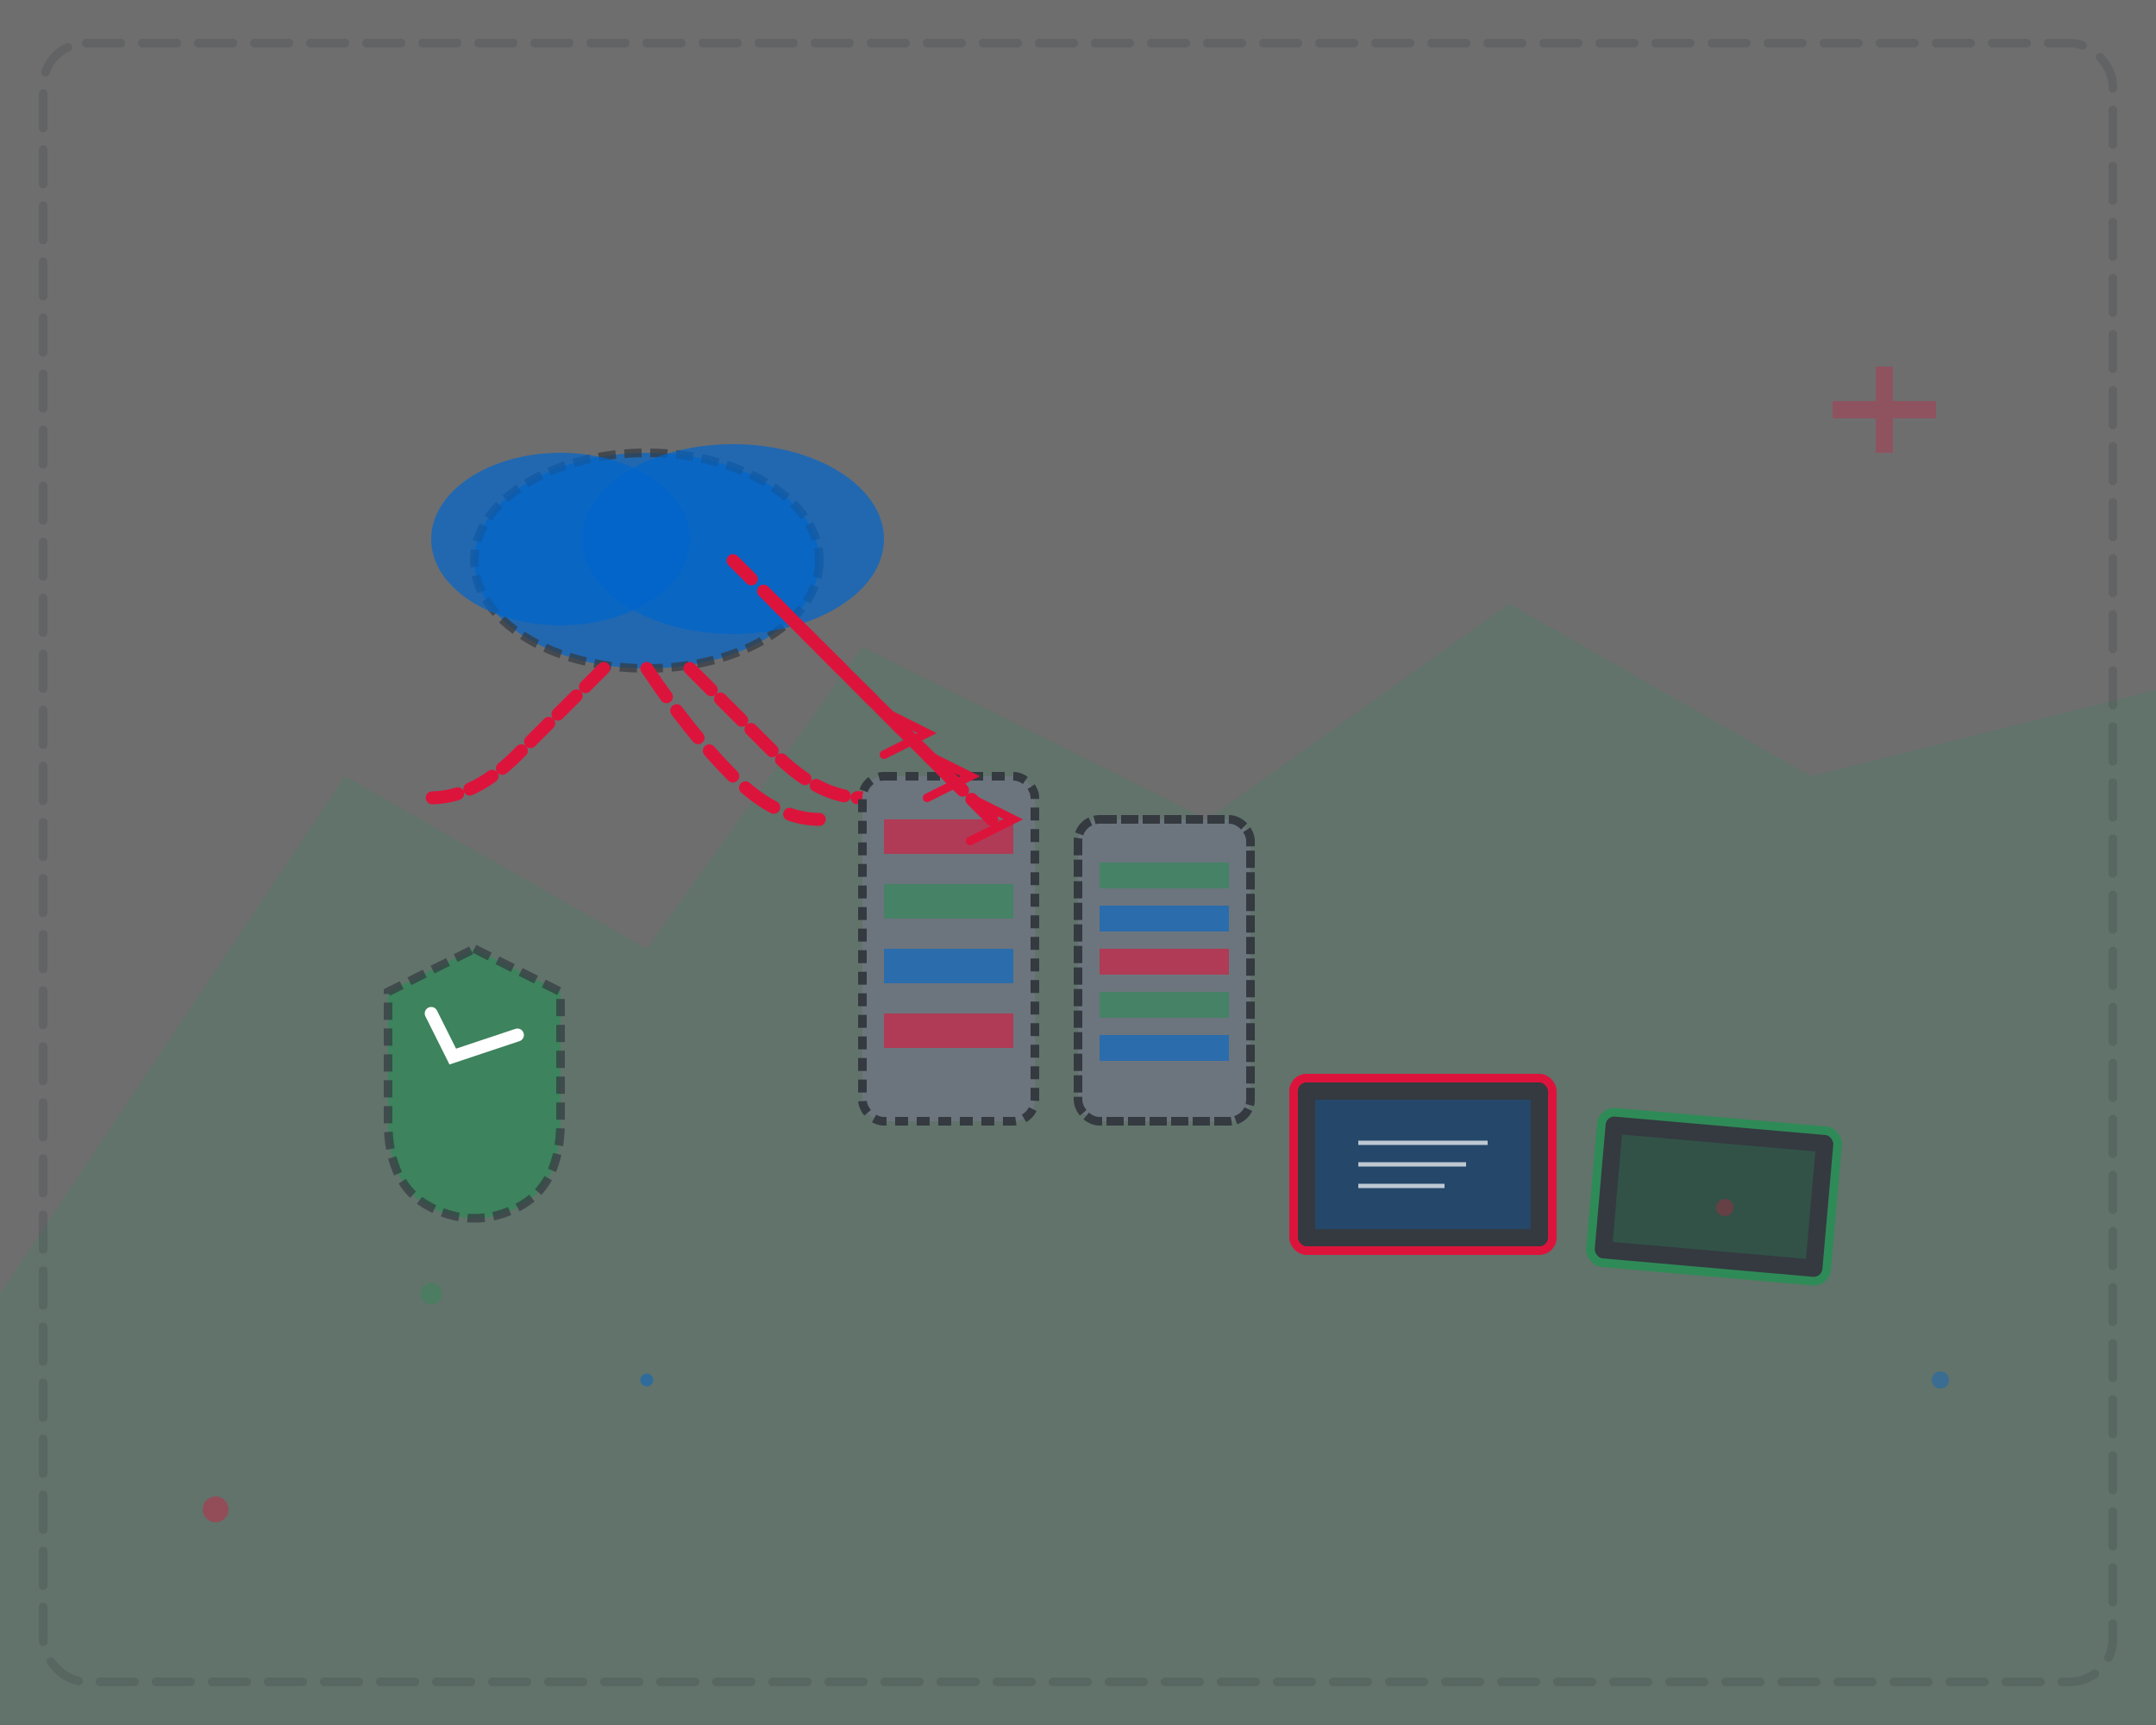 <svg xmlns="http://www.w3.org/2000/svg" width="500" height="400" viewBox="0 0 500 400">
  <rect x="0" y="0" width="500" height="400" fill="#333333" stroke="none"/>
  <!-- Hand-drawn IT Outsourcing illustration -->
  
  <!-- Background elements -->
  <rect width="500" height="400" fill="#F8F9FA" opacity="0.3"/>
  
  <!-- Swiss Alps silhouette -->
  <path d="M 0,300 L 80,180 L 150,220 L 200,150 L 280,190 L 350,140 L 420,180 L 500,160 L 500,400 L 0,400 Z" 
        fill="#2E8B57" opacity="0.2"/>
  
  <!-- Cloud infrastructure -->
  <g transform="translate(50, 50)">
    <!-- Main cloud -->
    <ellipse cx="100" cy="80" rx="40" ry="25" fill="#0066CC" opacity="0.7" 
             stroke="#343A40" stroke-width="2" stroke-dasharray="4,2"/>
    <ellipse cx="80" cy="75" rx="30" ry="20" fill="#0066CC" opacity="0.7"/>
    <ellipse cx="120" cy="75" rx="35" ry="22" fill="#0066CC" opacity="0.7"/>
    
    <!-- Cloud connection lines (sketchy) -->
    <path d="M 100,105 Q 110,120 120,130 T 140,140" stroke="#DC143C" 
          stroke-width="3" fill="none" stroke-linecap="round" stroke-dasharray="8,4"/>
    <path d="M 90,105 Q 80,115 70,125 T 50,135" stroke="#DC143C" 
          stroke-width="3" fill="none" stroke-linecap="round" stroke-dasharray="6,3"/>
    <path d="M 110,105 Q 120,115 130,125 T 150,135" stroke="#DC143C" 
          stroke-width="3" fill="none" stroke-linecap="round" stroke-dasharray="7,3"/>
  </g>
  
  <!-- Server racks -->
  <g transform="translate(200, 180)">
    <!-- Server rack 1 -->
    <rect x="0" y="0" width="40" height="80" fill="#6C757D" rx="5" 
          stroke="#343A40" stroke-width="2" stroke-dasharray="3,2"/>
    <rect x="5" y="10" width="30" height="8" fill="#DC143C" opacity="0.6"/>
    <rect x="5" y="25" width="30" height="8" fill="#2E8B57" opacity="0.6"/>
    <rect x="5" y="40" width="30" height="8" fill="#0066CC" opacity="0.6"/>
    <rect x="5" y="55" width="30" height="8" fill="#DC143C" opacity="0.6"/>
    
    <!-- Server rack 2 -->
    <rect x="50" y="10" width="40" height="70" fill="#6C757D" rx="5" 
          stroke="#343A40" stroke-width="2" stroke-dasharray="4,1"/>
    <rect x="55" y="20" width="30" height="6" fill="#2E8B57" opacity="0.6"/>
    <rect x="55" y="30" width="30" height="6" fill="#0066CC" opacity="0.6"/>
    <rect x="55" y="40" width="30" height="6" fill="#DC143C" opacity="0.6"/>
    <rect x="55" y="50" width="30" height="6" fill="#2E8B57" opacity="0.6"/>
    <rect x="55" y="60" width="30" height="6" fill="#0066CC" opacity="0.6"/>
  </g>
  
  <!-- Laptops/devices -->
  <g transform="translate(300, 250)">
    <!-- Laptop 1 -->
    <rect x="0" y="0" width="60" height="40" fill="#343A40" rx="3" 
          stroke="#DC143C" stroke-width="2"/>
    <rect x="5" y="5" width="50" height="30" fill="#0066CC" opacity="0.3"/>
    <path d="M 15,15 L 45,15 M 15,20 L 40,20 M 15,25 L 35,25" 
          stroke="#FFFFFF" stroke-width="1" opacity="0.7"/>
    
    <!-- Laptop 2 -->
    <rect x="70" y="10" width="55" height="35" fill="#343A40" rx="3" 
          stroke="#2E8B57" stroke-width="2" transform="rotate(5 97.5 27.5)"/>
    <rect x="75" y="15" width="45" height="25" fill="#2E8B57" opacity="0.3" 
          transform="rotate(5 97.5 27.5)"/>
  </g>
  
  <!-- Data flow arrows (hand-drawn style) -->
  <g stroke="#DC143C" stroke-width="3" fill="none" stroke-linecap="round">
    <path d="M 180,140 Q 200,160 220,180" stroke-dasharray="5,5"/>
    <path d="M 190,150 Q 210,170 230,190" stroke-dasharray="7,3"/>
    <path d="M 170,130 Q 190,150 210,170" stroke-dasharray="6,4"/>
    
    <!-- Arrow heads -->
    <path d="M 215,175 L 225,180 L 215,185" stroke-width="2"/>
    <path d="M 225,185 L 235,190 L 225,195" stroke-width="2"/>
    <path d="M 205,165 L 215,170 L 205,175" stroke-width="2"/>
  </g>
  
  <!-- Security shield -->
  <g transform="translate(80, 220)">
    <path d="M 30,0 L 50,10 L 50,40 Q 50,55 40,60 Q 30,65 20,60 Q 10,55 10,40 L 10,10 Z" 
          fill="#2E8B57" opacity="0.7" stroke="#343A40" stroke-width="2" stroke-dasharray="4,2"/>
    <path d="M 20,15 L 25,25 L 40,20" stroke="#FFFFFF" stroke-width="3" 
          stroke-linecap="round" fill="none"/>
  </g>
  
  <!-- Swiss cross (subtle) -->
  <g transform="translate(420, 80)" opacity="0.3">
    <rect x="15" y="5" width="4" height="20" fill="#DC143C"/>
    <rect x="5" y="13" width="24" height="4" fill="#DC143C"/>
  </g>
  
  <!-- Decorative dots -->
  <circle cx="50" cy="350" r="3" fill="#DC143C" opacity="0.4"/>
  <circle cx="450" cy="320" r="2" fill="#0066CC" opacity="0.4"/>
  <circle cx="100" cy="300" r="2.5" fill="#2E8B57" opacity="0.4"/>
  <circle cx="400" cy="280" r="2" fill="#DC143C" opacity="0.3"/>
  <circle cx="150" cy="320" r="1.5" fill="#0066CC" opacity="0.5"/>
  
  <!-- Hand-drawn frame -->
  <rect x="10" y="10" width="480" height="380" fill="none" 
        stroke="#343A40" stroke-width="2" stroke-dasharray="8,5" 
        stroke-linecap="round" opacity="0.2" rx="10"/>
</svg>
